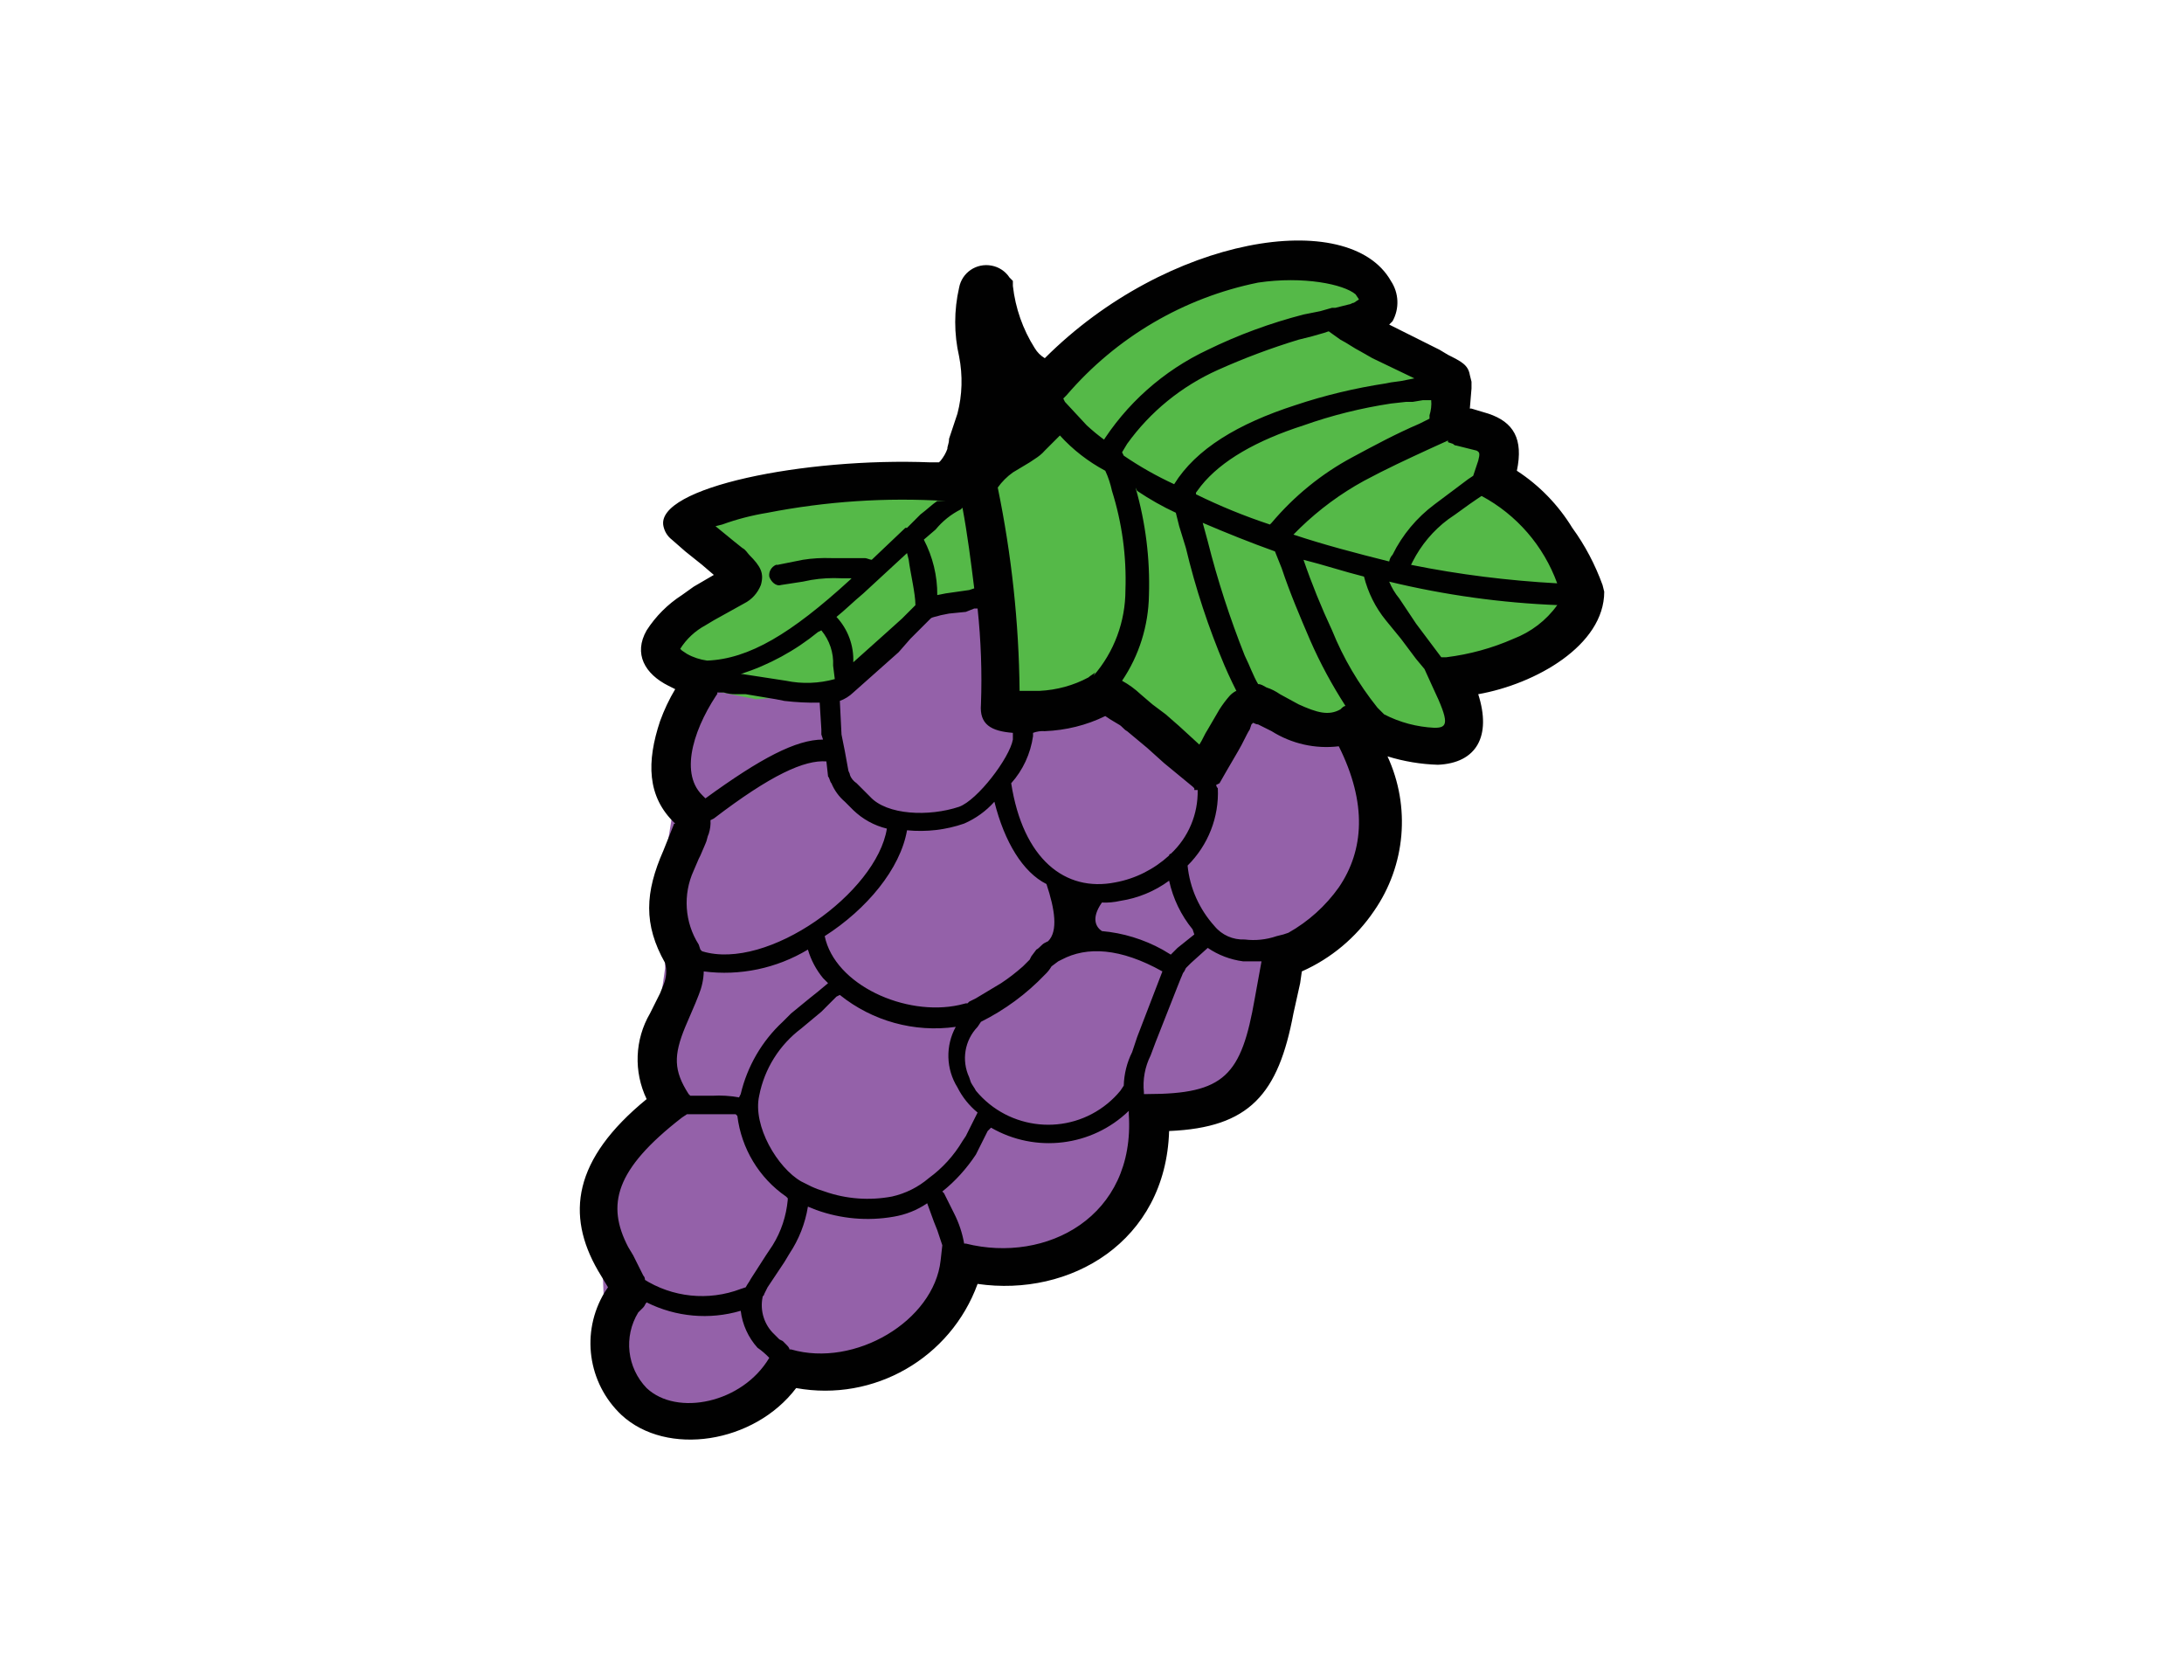 <?xml version="1.0" encoding="UTF-8"?>
<svg id="Layer_1" data-name="Layer 1" xmlns="http://www.w3.org/2000/svg" viewBox="0 0 130 100">
  <defs>
    <style>
      .cls-1 {
        fill: #9461a9;
      }

      .cls-2 {
        fill: #010101;
      }

      .cls-3 {
        fill: #55b948;
      }
    </style>
  </defs>
  <path class="cls-1" d="M57.89,35.52l-2.5.6-5.1,2.7-4.2,1.6-4,.1-1.3,1.5-.6,5.4-.6,3.7-.1,3.1.1,3.4-.7,4.9.1,3.4-2.8,3.5-.4,4,.2,5.3,1,4.2,4.3,1.5,4.4-2,3.8-.9,6.3-3.7,1.3-2.7c3.8-.2,6.5-.9,8.2-2,1.7-1.1,2.8-3.2,3.3-6l5.3-3.4,1.5-2.9,1.6-4,3.5-3.1,1.3-4.7-.5-5-4.2-4.2-19.2-4.3Z"/>
  <path class="cls-3" d="M77.09,15.62l3.9,1.9,4,4.6,1.5,3,2.7,3.1,5.5,6.9-3.4,3.3-4.5,2.8-1.1,3.3-4.7-2.2-.8,1.7-4.7-1.7-2.8,2.2h-2.4l-2.4-2.4-2.9-.5-3.4.7-1.6-1.3-.3-6-.8-5.5,1.1-4.1,1.1-.3,8.9-7.6,7.1-1.9ZM57.29,28.22l1,2.5.4,5-3.1.6-3.1,2.6-3.5,2.4-4,.3-3.5-.7.2-.9-1.9-1.1.3-1.9,3.6-2-.5-2.4-1.8-2.1,5.7-1.7,7.6.2s2.6-.8,2.6-.8Z"/>
  <path class="cls-2" d="M82.79,16.72c.48.72.52,1.64.1,2.4l-.2.2,3,1.5.5.3c.8.4,1.2.6,1.3,1.2l.1.4v.4l-.1,1.2h.1l1,.3c1.5.5,2.1,1.5,1.7,3.4,1.34.87,2.47,2.04,3.3,3.4.76,1.04,1.36,2.19,1.8,3.4l.1.4c0,3.2-4.1,5.5-7.5,6.1.8,2.5-.1,4.1-2.4,4.2-1.02-.03-2.03-.2-3-.5,1.38,2.99,1.08,6.49-.8,9.2-1.07,1.58-2.56,2.83-4.3,3.6l-.1.7-.4,1.8c-.9,4.8-2.6,6.8-7.4,7-.2,6.6-5.9,9.9-11.4,9.1-1.61,4.42-6.17,7.04-10.8,6.2-2.5,3.3-7.7,4.1-10.4,1.6-2.01-1.9-2.43-4.93-1-7.3l.2-.3-.6-1c-1.9-3.3-1.5-6.6,2.9-10.2-.78-1.63-.71-3.54.2-5.1l.6-1.2.2-.5c.18-.41.21-.87.1-1.3-1.3-2.3-1.2-4.2-.1-6.7l.6-1.5c0-.06.04-.1.1-.1-1.7-1.6-1.7-3.7-.9-6.1.24-.66.54-1.3.9-1.9l-.2-.1-.2-.1c-1.4-.7-2.1-1.9-1.3-3.3.54-.84,1.26-1.56,2.1-2.1l.7-.5,1.2-.7-.7-.6-1-.8-.8-.7c-.26-.2-.43-.48-.5-.8-.5-2.3,8.4-4.1,15.9-3.8h.5l.1-.1c.17-.21.31-.45.4-.7,0-.2.1-.3.1-.6l.5-1.5c.29-1.11.32-2.27.1-3.4-.31-1.35-.31-2.75,0-4.1.17-.9,1.03-1.48,1.93-1.31.44.08.83.34,1.07.71l.2.2v.3c.15,1.32.59,2.58,1.3,3.7.15.25.35.45.6.6,7.3-7.3,18.1-9,20.6-4.6ZM38.49,77.52h0c-.1.1-.1.2-.2.3l-.3.3c-.88,1.44-.67,3.29.5,4.5,1.8,1.7,5.7.9,7.3-1.8h0c-.21-.22-.45-.43-.7-.6-.55-.61-.9-1.38-1-2.2-1.86.55-3.86.37-5.6-.5ZM55.19,71.62c-.6.41-1.28.68-2,.8-1.54.27-3.13.13-4.6-.4l-.5-.2c-.16,1-.54,1.96-1.1,2.8l-.3.5-1,1.5-.2.4c0,.1-.1.1-.1.2-.16.8.1,1.64.7,2.2l.3.3.2.1.2.2c.1.1.2.2.2.3h.1c3.8,1.1,8.5-1.7,8.9-5.3l.1-.9-.3-.9-.2-.5-.4-1.1ZM42.59,66.32h-1.7l-.3.2c-4,3.1-4.5,5.2-3.2,7.7l.3.5.3.6.3.6c.08.08.11.19.1.3l-.1-.1c1.73,1.11,3.88,1.33,5.8.6l.3-.1c.1-.2.2-.3.3-.5l.9-1.4.4-.6c.51-.82.81-1.74.9-2.7v-.1l-.1-.1c-1.61-1.11-2.66-2.86-2.9-4.8l-.1-.1h-1.2ZM67.19,66.12c-2.2,2.13-5.55,2.53-8.2,1l-.2.2-.5,1-.2.4c-.55.83-1.22,1.58-2,2.2l.1.1.1.2.5,1c.29.57.49,1.17.6,1.8h.1c4.8,1.2,10.1-1.6,9.7-7.7v-.2ZM49.99,59.22l-.2.1-.6.6-.3.3-1.2,1c-1.3.98-2.19,2.4-2.5,4-.4,1.8,1.1,4.3,2.5,5.1l.6.3c.26.12.53.22.8.3,1.28.45,2.66.55,4,.3.81-.18,1.57-.56,2.2-1.1.81-.59,1.49-1.34,2-2.2l.2-.3.7-1.4c-.5-.41-.91-.92-1.2-1.5-.68-1.09-.72-2.47-.1-3.6-2.46.35-4.96-.34-6.9-1.9ZM63.19,57.12l-.2.1-.4.3c-.11.19-.24.35-.4.5-1.1,1.15-2.38,2.09-3.8,2.8h0l-.2.3c-.77.8-.97,1.99-.5,3l.1.3c.1.2.2.3.3.5,1.96,2.37,5.47,2.71,7.84.76.28-.23.53-.48.76-.76l.2-.3c.02-.7.19-1.38.5-2l.3-.9,1.5-3.9c-2.5-1.4-4.5-1.5-6-.7ZM48.09,56.52c-1.86,1.12-4.05,1.58-6.2,1.3-.01.48-.12.96-.3,1.4l-.2.5-.6,1.4c-.7,1.7-.7,2.6.2,4l.1.1h1.3c.54-.03,1.07,0,1.6.1l.1-.2c.39-1.65,1.26-3.15,2.5-4.3l.5-.5,1.1-.9.5-.4.6-.5-.3-.3c-.41-.5-.72-1.08-.9-1.7ZM71.89,56.42l-1,.9-.1.1-.2.2-.1.2c-.1.1-.1.2-.2.4l-.2.5-1.3,3.3-.3.8c-.34.68-.48,1.44-.4,2.2v.1h.2c4.6,0,5.6-1.1,6.4-5.7l.4-2.2h-1.1c-.75-.1-1.47-.37-2.1-.8ZM59.19,47.72c-.5.56-1.11,1-1.8,1.3-1.09.38-2.25.51-3.4.4-.4,2.3-2.4,4.7-4.9,6.3.6,2.9,4.8,4.8,8,4.1l.4-.1h.1l.1-.1.4-.2,1-.6.5-.3c.46-.3.89-.64,1.3-1l.4-.4.1-.2.3-.4c.2-.1.3-.3.5-.4l.2-.1c.6-.6.4-1.9-.1-3.4-1.4-.7-2.5-2.5-3.1-4.9ZM69.59,52.42c-.86.63-1.85,1.04-2.9,1.2-.36.08-.73.12-1.1.1-.7,1-.3,1.5,0,1.7h0c1.26.11,2.49.49,3.6,1.1l.5.3.2-.2.2-.2,1-.8-.1-.3c-.69-.84-1.17-1.84-1.4-2.9ZM42.49,48.72l-.2.1c.02.27-.02.54-.1.8-.1.2-.1.4-.2.6l-.3.7-.1.2-.3.7c-.65,1.42-.54,3.08.3,4.4l.1.3.1.1c3.9,1.2,10.4-3.5,11-7.3-.75-.18-1.44-.56-2-1.1l-.5-.5c-.35-.3-.62-.67-.8-1.1-.1-.1-.1-.3-.2-.4l-.1-.9c-1.3-.1-3.3.8-6.7,3.4ZM74.59,43.02l-.1.1-.1.3c-.2.3-.4.8-.7,1.3l-.7,1.2-.4.7-.2.1c.01.08.05.15.1.2.08,1.72-.58,3.39-1.8,4.6.13,1.34.7,2.6,1.6,3.6.44.54,1.11.83,1.8.8.64.08,1.29.01,1.9-.2l.4-.1.3-.1h0c1.19-.67,2.21-1.59,3-2.7,1.5-2.2,1.7-5,0-8.4-1.4.17-2.81-.15-4-.9l-.8-.4c-.11-.01-.21-.05-.3-.1ZM65.79,42.62c-1.12.55-2.35.85-3.6.9-.24-.02-.48.02-.7.1v.2c-.15,1.04-.6,2.02-1.3,2.8h0c.7,4.5,3.2,6.5,6.2,5.9,1.2-.22,2.3-.78,3.2-1.6,0-.06.04-.1.1-.1,1.05-.98,1.63-2.36,1.6-3.8h-.2v-.1l-.1-.1-1.7-1.4-1-.9-1.2-1c-.2-.1-.3-.3-.5-.4l-.5-.3-.3-.2ZM58.19,36.22h-.2l-.5.2-1,.1-.5.1c-.3.1-.5.1-.6.2l-.8.8-.4.4-.7.8-2.7,2.4c-.23.22-.5.39-.8.5l.1,2,.2,1,.2,1.1c0,.1.1.2.1.3.07.21.22.38.4.5l.2.2.6.6c1,1.1,3.5,1.2,5.3.6,1.1-.4,3-2.9,3.2-4v-.4c-1.3-.1-2-.5-1.9-1.7.07-1.9,0-3.81-.2-5.7ZM42.69,41.32l.2-.3c-1.5,2.1-2.5,4.9-1.1,6.3l.2.2c3.3-2.4,5.4-3.5,7-3.5l-.1-.3v-.3l-.1-1.6c-.7.02-1.4-.02-2.1-.1l-.5-.1-1.8-.3h-.6c-.24,0-.47-.03-.7-.1h-.4v.1ZM67.69,29.22l-.1-.2c.6,2.08.87,4.24.8,6.4-.03,1.82-.58,3.59-1.6,5.1.4.22.77.49,1.1.8l.7.6.8.6.8.7,1.2,1.1c.2-.3.3-.6.5-.9l.7-1.2c.18-.28.38-.55.6-.8.11-.12.25-.23.4-.3l.2.4c-.3-.6-.6-1.2-.9-1.9-.96-2.27-1.73-4.61-2.3-7l-.4-1.3-.2-.8c-.8-.37-1.57-.81-2.3-1.3ZM77.59,33.32h0c.49,1.43,1.06,2.83,1.7,4.2.67,1.66,1.58,3.2,2.7,4.6l.1.1.3.3c.93.48,1.95.75,3,.8.8,0,.9-.3-.1-2.4l-.5-1.1-.5-.6-.9-1.2-.9-1.1c-.62-.76-1.06-1.65-1.3-2.6-1.2-.3-2.4-.7-3.6-1ZM71.59,31.12l.3,1.1c.58,2.31,1.32,4.58,2.2,6.8.3.6.5,1.2.8,1.7.2,0,.3.1.5.2.29.09.55.23.8.4l1.1.6c1.1.5,1.8.7,2.5.3h0c.1-.1.2-.2.3-.2-.8-1.24-1.51-2.55-2.1-3.9-.6-1.4-1.2-2.8-1.7-4.3l-.4-1c-1.4-.5-2.9-1.1-4.3-1.7ZM63.09,25.92h0l-.4.4-.5.5c-.17.2-.38.36-.6.5l-.3.2-1,.6c-.35.25-.65.55-.9.9.82,3.98,1.26,8.03,1.3,12.1h1.2c1.01-.05,2.01-.32,2.9-.8.1-.1.3-.2.4-.3l-.1.2c1.23-1.41,1.9-3.23,1.9-5.1.07-2-.2-3.99-.8-5.9-.09-.41-.22-.82-.4-1.2-1.01-.54-1.93-1.25-2.7-2.1ZM48.89,37.52l-.2.1c-1.36,1.11-2.92,1.96-4.6,2.5h.1l2.6.4c.96.2,1.96.16,2.9-.1l-.1-.8c.04-.76-.21-1.51-.7-2.1ZM53.99,32.92l-2.6,2.4c-.6.5-1.1,1-1.6,1.4.68.73,1.04,1.7,1,2.7l1.9-1.7,1-.9.8-.8c0-.7-.3-1.9-.4-2.7l-.1-.4ZM45.69,30.52c-.92.15-1.82.38-2.7.7l-.4.1,1.1.9.5.4c.2.1.3.3.4.4.7.7.9,1.1.7,1.8-.19.48-.54.87-1,1.1l-1.8,1-.5.3c-.61.33-1.13.81-1.5,1.4l.1.1.3.2c.37.21.78.34,1.2.4,2.5-.1,5-1.6,8.5-4.8l.1-.1h-.6c-.6-.03-1.2,0-1.8.1l-.5.1-1.3.2c-.3.1-.6-.2-.7-.5-.04-.3.13-.58.4-.7h.1l1.5-.3c.56-.09,1.13-.12,1.7-.1h2c.1,0,.3.1.4.1l2-1.9h.1l.8-.8c.4-.3.7-.6,1-.8h.5c-3.55-.22-7.11.02-10.6.7ZM82.69,34.62c.15.36.35.7.6,1l.4.6.6.9.9,1.2.6.8h.3c1.38-.17,2.73-.54,4-1.1,1.04-.4,1.95-1.09,2.6-2h.1c-3.4-.13-6.79-.6-10.1-1.4ZM57.29,30.22l-.1.1c-.58.29-1.09.7-1.5,1.2l-.7.6c.53,1.02.81,2.15.8,3.3l.5-.1,1.4-.2.3-.1c-.2-1.6-.4-3.2-.7-4.8ZM88.19,29.52l-.3.2c-.6.4-1.1.8-1.7,1.2-.88.66-1.6,1.52-2.1,2.5l-.1.2c2.87.58,5.78.94,8.7,1.1-.81-2.23-2.41-4.08-4.5-5.2ZM86.19,26.22h0l-1.1.5c-1.3.6-2.6,1.2-3.9,1.9-1.39.76-2.66,1.7-3.8,2.8l-.4.4c1.8.6,3.7,1.1,5.7,1.6.03-.15.09-.29.2-.4.58-1.18,1.44-2.21,2.5-3l1.2-.9.8-.6.3-.2.3-.9c.1-.4.1-.5-.1-.6l-.8-.2-.4-.1c-.08,0-.15-.04-.2-.1l-.3-.1v-.1ZM85.19,23.82h-.5l-.6.1h-.4l-.9.1c-1.77.27-3.51.7-5.2,1.3-2.8.9-4.9,2.1-6.1,3.6l-.3.4v.1c1.42.7,2.89,1.3,4.4,1.8l.1-.1c1.34-1.59,2.97-2.92,4.8-3.9,1.3-.7,2.6-1.4,4-2l.6-.3h0v-.2c.09-.29.13-.6.1-.9ZM79.09,19.72l-.3.1-.7.2-.8.2c-1.64.5-3.24,1.1-4.8,1.8-2.16.97-4.02,2.48-5.4,4.4l-.3.5.1.2c.95.65,1.96,1.22,3,1.7,1.3-2.1,3.8-3.6,7.2-4.7,1.76-.59,3.57-1.02,5.4-1.3.4-.1.8-.1,1.2-.2l.5-.1-2.5-1.2-.7-.4c-.4-.2-.8-.5-1.2-.7l-.7-.5ZM74.89,16.82c-4.44.9-8.45,3.26-11.4,6.7l-.2.2h0l.1.2,1.3,1.4h0c.35.32.71.62,1.1.9l-.3.3c1.53-2.48,3.76-4.46,6.4-5.7,1.82-.89,3.73-1.59,5.7-2.1h0l.5-.1.5-.1.7-.2h.2l.8-.2c.1,0,.2-.1.3-.1l.3-.2h0l-.2-.3c-.7-.6-3.1-1.1-5.8-.7Z"/>
</svg>